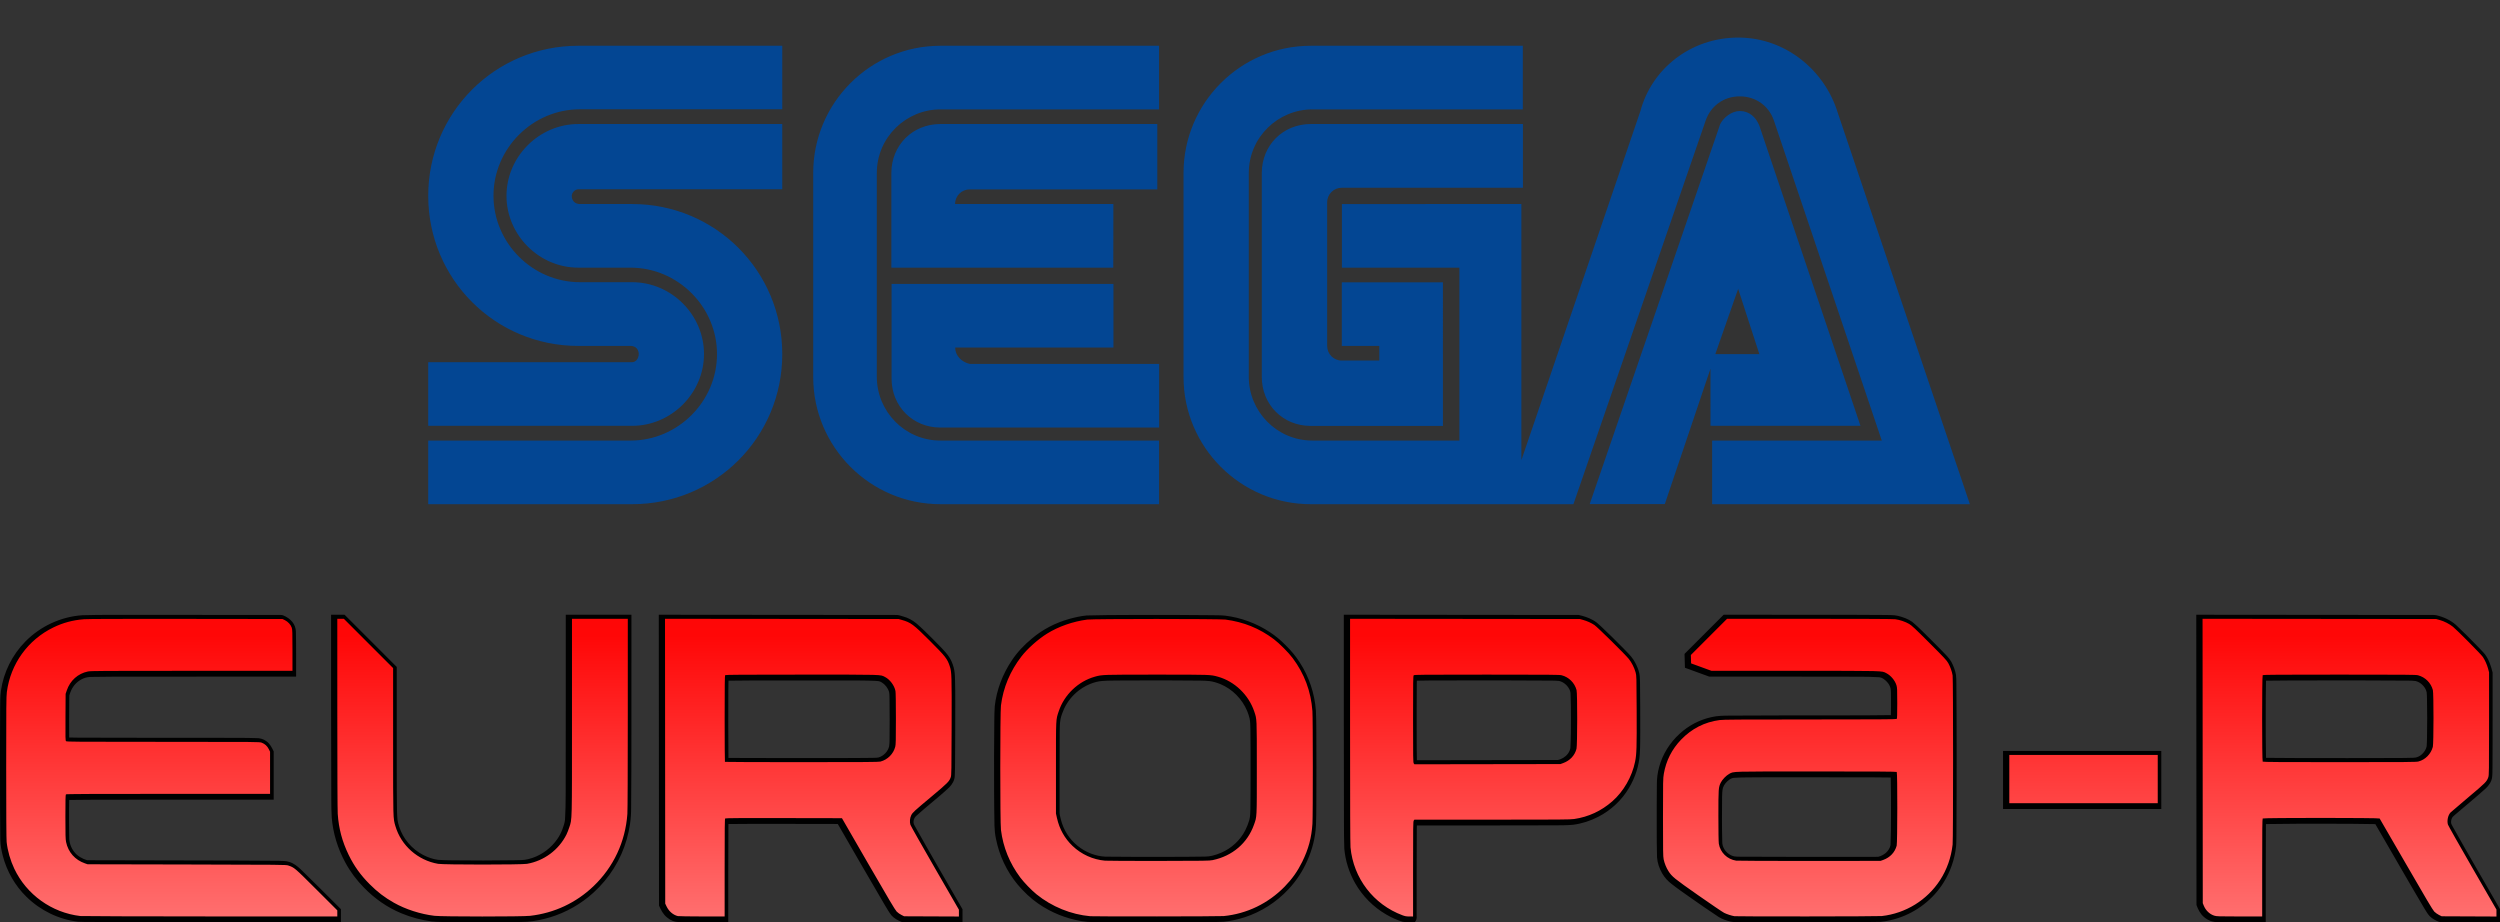 <?xml version="1.0" encoding="UTF-8" standalone="no"?>
<svg
   viewBox="0 0 2538.028 936.381"
   width="2538.029"
   height="936.381"
   version="1.1"
   id="svg148"
   sodipodi:docname="segaer.svg"
   xml:space="preserve"
   inkscape:version="1.3.2 (091e20e, 2023-11-25, custom)"
   xmlns:inkscape="http://www.inkscape.org/namespaces/inkscape"
   xmlns:sodipodi="http://sodipodi.sourceforge.net/DTD/sodipodi-0.dtd"
   xmlns:xlink="http://www.w3.org/1999/xlink"
   xmlns="http://www.w3.org/2000/svg"
   xmlns:svg="http://www.w3.org/2000/svg"><rect x="0" y="0" width="2538.028" height="936.381" fill="#333333" stroke="none"/><sodipodi:namedview
     id="namedview148"
     pagecolor="#ffffff"
     bordercolor="#000000"
     borderopacity="0.25"
     inkscape:showpageshadow="2"
     inkscape:pageopacity="0.0"
     inkscape:pagecheckerboard="true"
     inkscape:deskcolor="#d1d1d1"
     inkscape:zoom="0.4117968"
     inkscape:cx="1329.5392"
     inkscape:cy="756.44104"
     inkscape:window-width="2560"
     inkscape:window-height="1351"
     inkscape:window-x="-9"
     inkscape:window-y="-9"
     inkscape:window-maximized="1"
     inkscape:current-layer="svg148" /><desc
     id="desc1">SegaEuropa-R.DXF - scale = 1.000000, origin = (0.000000, 0.000000), method = file</desc><defs
     id="defs4"><linearGradient
       id="linearGradient205"
       inkscape:collect="always"><stop
         style="stop-color:#710000;stop-opacity:1;"
         offset="0"
         id="stop205" /><stop
         style="stop-color:#c30000;stop-opacity:1;"
         offset="0.064"
         id="stop208" /><stop
         style="stop-color:#ff0707;stop-opacity:1;"
         offset="0.447"
         id="stop209" /><stop
         style="stop-color:#ffd5d5;stop-opacity:1;"
         offset="0.671"
         id="stop210" /><stop
         style="stop-color:#ffffff;stop-opacity:1;"
         offset="1"
         id="stop206" /></linearGradient><marker
       id="DistanceX"
       orient="auto"
       refX="0"
       refY="0"
       style="overflow:visible"><path
         d="M 3,-3 -3,3 M 0,-5 V 5"
         style="stroke:#000000;stroke-width:0.5"
         id="path1" /></marker><pattern
       id="Hatch"
       patternUnits="userSpaceOnUse"
       width="8"
       height="8"
       x="0"
       y="0"><path
         d="M8 4 l-4,4"
         stroke="#000000"
         stroke-width="0.25"
         linecap="square"
         id="path2" /><path
         d="M6 2 l-4,4"
         stroke="#000000"
         stroke-width="0.25"
         linecap="square"
         id="path3" /><path
         d="M4 0 l-4,4"
         stroke="#000000"
         stroke-width="0.25"
         linecap="square"
         id="path4" /></pattern><symbol
       id="*Model_Space" /><symbol
       id="*Paper_Space" /><symbol
       id="*Paper_Space0" /><marker
       id="DistanceX-2"
       orient="auto"
       refX="0"
       refY="0"
       style="overflow:visible"><path
         d="M 3,-3 -3,3 M 0,-5 V 5"
         style="stroke:#000000;stroke-width:0.5"
         id="path1-4" /></marker><pattern
       id="Hatch-5"
       patternUnits="userSpaceOnUse"
       width="8"
       height="8"
       x="0"
       y="0"><path
         d="M8 4 l-4,4"
         stroke="#000000"
         stroke-width="0.25"
         linecap="square"
         id="path2-5" /><path
         d="M6 2 l-4,4"
         stroke="#000000"
         stroke-width="0.25"
         linecap="square"
         id="path3-1" /><path
         d="M4 0 l-4,4"
         stroke="#000000"
         stroke-width="0.25"
         linecap="square"
         id="path4-7" /></pattern><symbol
       id="*Model_Space-1" /><symbol
       id="*Paper_Space-1" /><symbol
       id="*Paper_Space0-5" /><linearGradient
       inkscape:collect="always"
       xlink:href="#linearGradient205"
       id="linearGradient206"
       x1="1267.883"
       y1="-483.792"
       x2="1267.883"
       y2="2044.246"
       gradientUnits="userSpaceOnUse"
       spreadMethod="repeat"
       gradientTransform="matrix(1,0,0,1,-1.286,186.196)" /></defs><g
     id="g150"
     inkscape:label="Europa-R"
     transform="translate(2.912,-189.121)"
     style="stroke:#ff1e1e;stroke-opacity:1"><g
       id="g187"
       inkscape:label="Outline"
       style="display:inline;stroke:none;stroke-opacity:1"><path
         id="path187"
         style="display:inline;fill:#000000;fill-opacity:1;stroke:none;stroke-width:2.576;stroke-opacity:1;paint-order:stroke markers fill"
         inkscape:label="Europa-R"
         d="m 1361.334,814.211 c 0.02,70.184 -0.063,140.368 0.148,210.552 0.061,8.633 0.015,17.271 0.358,25.897 1.059,12.282 4.881,24.307 10.974,35.016 7.467,13.097 18.397,24.214 31.451,31.774 5.325,3.109 10.969,5.737 16.899,7.457 3.958,0.86 8.029,0.365 12.039,0.595 1.662,-1.56 2.374,-3.93 2.076,-6.163 0.06,-29.648 -0.081,-59.297 0.163,-88.945 0.013,-1.092 0.035,-2.213 0.085,-3.253 47.022,-0.015 94.043,0.058 141.064,-0.125 5.891,-0.086 11.801,0 17.669,-0.592 8.916,-1.174 17.597,-4.012 25.573,-8.148 12.76,-6.632 23.713,-16.791 31.012,-29.205 6.261,-10.468 10.255,-22.373 10.989,-34.579 0.487,-7.291 0.406,-14.605 0.464,-21.908 0.017,-17.088 -0.026,-34.177 -0.246,-51.263 -0.072,-3.784 -0.181,-7.636 -1.396,-11.259 -1.242,-3.933 -3.038,-7.695 -5.255,-11.17 -2.828,-4.34 -6.677,-7.849 -10.226,-11.576 -7.592,-7.746 -15.356,-15.328 -23.237,-22.778 -2.388,-2.238 -4.867,-4.436 -7.793,-5.951 -4.474,-2.454 -9.373,-4.093 -14.353,-5.139 -79.486,-0.08 -158.973,-0.157 -238.459,-0.238 0,0.334 0,0.668 0,1.002 z m -695.443,0.008 c 0.073,98.078 0.149,196.156 0.223,294.234 1.946,4.411 4.191,8.929 8.052,11.986 3.357,2.895 7.694,4.876 12.193,4.695 13.28,0.363 26.567,0.226 39.851,0.302 3.406,0.01 6.812,0.014 10.218,0.02 0.032,-32.481 -0.1,-64.964 0.153,-97.445 0.009,-0.773 0.028,-1.546 0.054,-2.319 18.479,-0.314 36.962,-0.141 55.443,-0.155 18.514,0.031 37.027,0.063 55.541,0.094 15.948,27.562 31.749,55.212 47.926,82.64 2.111,3.445 4.091,6.996 6.576,10.189 2.749,3.095 6.521,5.046 10.283,6.618 2.112,0.334 4.256,0.07 6.382,0.173 18.488,0.079 36.976,0.159 55.464,0.237 0,-4.43 0,-8.861 0,-13.291 -16.306,-28.335 -32.82,-56.552 -48.752,-85.1 -0.76,-1.266 -1.134,-2.74 -0.946,-4.215 0.16,-2.233 1.281,-4.348 3.041,-5.732 5.023,-4.64 10.338,-8.949 15.558,-13.365 5.975,-5.014 12.002,-9.985 17.647,-15.372 3.032,-3.084 5.412,-7.093 5.564,-11.51 0.319,-4.527 0.244,-9.071 0.328,-13.607 0.17,-20.195 0.18,-40.391 0.208,-60.587 -0.018,-8.786 0.013,-17.576 -0.322,-26.356 -0.176,-4.311 -0.752,-8.644 -2.254,-12.709 -1.521,-4.526 -4.059,-8.667 -7.233,-12.222 -4.23,-4.853 -8.867,-9.329 -13.364,-13.931 -5.279,-5.295 -10.582,-10.585 -16.261,-15.453 -3.924,-3.209 -8.444,-5.748 -13.364,-7.044 -2.098,-0.608 -4.196,-1.365 -6.381,-1.55 -80.609,-0.076 -161.218,-0.154 -241.827,-0.228 0,0.333 10e-6,0.667 0,1 z m 1560.875,0 c 0.062,97.872 0.145,195.762 0.215,293.641 1.623,4.535 3.825,9.073 7.602,12.208 3.925,3.494 9.217,5.393 14.47,5.176 11.986,0.307 23.978,0.117 35.967,0.199 4.092,0.01 8.184,0.01 12.276,0.015 0.033,-32.357 -0.1,-64.714 0.163,-97.07 0.01,-0.886 0.037,-1.772 0.057,-2.658 21.118,-0.414 42.241,-0.314 63.362,-0.334 15.895,0.017 31.791,0.061 47.683,0.383 16.682,28.553 32.968,57.337 49.872,85.759 1.671,2.648 3.2,5.436 5.345,7.739 2.679,2.635 6.084,4.412 9.541,5.783 2.267,0.368 4.572,0.089 6.856,0.197 18.314,0.08 36.628,0.162 54.943,0.241 0,-4.476 0,-8.952 0,-13.428 -16.079,-27.942 -32.357,-55.77 -48.081,-83.914 -0.7,-1.396 -1.715,-2.77 -1.61,-4.407 0.023,-1.855 0.514,-3.785 1.623,-5.29 1.331,-1.455 2.998,-2.547 4.422,-3.907 9.726,-8.376 19.737,-16.421 29.232,-25.062 3.189,-3.046 5.916,-6.919 6.41,-11.409 0.411,-3.339 0.264,-6.713 0.377,-10.07 0.162,-17.851 0.084,-35.703 0.113,-53.554 0,-14.185 0.01,-28.369 0.01,-42.554 -1.599,-6.466 -3.663,-13.013 -7.691,-18.414 -2.284,-2.875 -4.988,-5.378 -7.473,-8.073 -7.181,-7.426 -14.464,-14.76 -22.002,-21.825 -5.687,-5.009 -12.79,-8.23 -20.141,-9.903 -2.662,-0.498 -5.391,-0.127 -8.082,-0.25 -78.486,-0.073 -156.971,-0.148 -235.457,-0.219 0,0.333 0,0.667 0,1 z m -469.685,-0.986 c -3.372,0 -6.744,0 -10.115,0 -13.24,13.243 -26.48,26.486 -39.721,39.729 0.133,4.692 0.27,9.384 0.404,14.076 8.207,2.993 16.415,5.987 24.621,8.982 51.001,0.02 102.002,-0.037 153.002,0.114 6.371,0.061 12.764,0.089 19.09,0.51 1.77,0.101 3.485,0.688 4.928,1.722 3.493,2.299 6.343,5.847 7.196,9.997 0.429,3.141 0.221,6.322 0.315,9.482 0.02,5.754 0.071,11.509 -0.097,17.261 -16.782,0.302 -33.567,0.235 -50.35,0.282 -37.969,0.06 -75.94,-0.059 -113.909,0.237 -5.898,0.06 -11.856,0.125 -17.628,1.485 -12.159,2.6 -23.552,8.578 -32.662,17.032 -9.765,8.944 -17.125,20.573 -20.621,33.373 -1.68,5.943 -2.451,12.125 -2.39,18.297 -0.22,14.548 -0.098,29.098 -0.131,43.647 0.024,10.025 -0.019,20.055 0.309,30.076 0.407,5.731 2.377,11.281 5.221,16.242 2.437,4.237 5.778,7.925 9.691,10.845 5.789,4.603 11.924,8.748 17.94,13.043 9.855,6.934 19.734,13.835 29.82,20.431 3.776,2.329 8.051,3.722 12.359,4.682 3.376,0.707 6.841,0.38 10.262,0.484 37.111,0.225 74.224,0.117 111.335,0.01 10.007,-0.06 20.018,-0.039 30.022,-0.291 6.147,-0.495 12.187,-1.94 18.054,-3.802 18.919,-6.193 35.609,-19.096 46.135,-36.018 6.935,-11.08 11.36,-23.742 12.743,-36.744 0.403,-4.75 0.258,-9.525 0.368,-14.287 0.221,-28.557 0.232,-57.115 0.215,-85.673 -0.034,-21.911 -0.063,-43.823 -0.277,-65.733 -0.068,-2.807 -0.017,-5.633 -0.387,-8.42 -0.801,-4.656 -2.547,-9.109 -4.721,-13.285 -2.467,-4.331 -6.235,-7.682 -9.605,-11.284 -6.618,-6.771 -13.36,-13.421 -20.077,-20.094 -3.219,-3.132 -6.431,-6.294 -9.934,-9.11 -4.286,-3.101 -9.368,-4.866 -14.449,-6.169 -4.772,-1.088 -9.693,-0.758 -14.546,-0.908 -20.308,-0.191 -40.616,-0.164 -60.925,-0.207 -30.495,-0.022 -60.991,-0.01 -91.487,-0.012 z m -1423.875,1 c 0.032,62.3 -0.089,124.601 0.216,186.901 0.08,5.966 0.022,11.944 0.436,17.898 1.287,15.864 6.033,31.401 13.613,45.385 5.117,9.565 11.668,18.349 19.322,26.034 10.665,10.96 23.442,19.93 37.592,25.788 9.886,4.128 20.324,6.958 30.949,8.339 5.813,0.615 11.67,0.554 17.508,0.68 21.106,0.247 42.216,0.279 63.322,0.023 5.456,-0.116 10.92,-0.116 16.37,-0.406 7.81,-0.59 15.507,-2.268 23.007,-4.487 16.305,-4.935 31.459,-13.577 44.044,-25.056 15.934,-14.445 27.875,-33.328 33.727,-54.05 3.03,-10.458 4.603,-21.345 4.505,-32.238 0.299,-25.826 0.228,-51.654 0.28,-77.481 0.038,-39.444 0.021,-78.888 0.025,-118.331 -22.222,0 -44.444,0 -66.666,0 -0.011,60.731 0.05,121.463 -0.089,182.194 -0.045,8.588 -0.117,17.194 -0.661,25.739 -0.313,3.434 -1.545,6.86 -2.707,9.965 -1.301,3.433 -3.029,6.848 -5.191,9.913 -6.054,8.707 -14.883,15.445 -24.895,18.95 -1.458,0.508 -3.067,0.999 -4.597,1.353 -4.714,1.234 -9.621,0.91 -14.441,1.101 -20.75,0.371 -41.505,0.321 -62.256,0.079 -4.934,-0.08 -9.883,-0.111 -14.774,-0.475 -5.347,-0.706 -10.482,-2.572 -15.227,-5.014 -11.407,-5.962 -20.448,-16.444 -24.309,-28.758 -0.762,-2.317 -1.366,-4.753 -1.672,-7.047 -0.338,-2.95 -0.365,-5.868 -0.49,-8.812 -0.285,-13.219 -0.209,-26.442 -0.261,-39.663 -0.033,-35.528 -0.007,-71.056 -0.017,-106.584 -17.646,-17.648 -35.292,-35.296 -52.938,-52.943 -4.576,0 -9.152,0 -13.729,0 0,0.333 0,0.667 0,1 z m -221.059,-0.893 c -10.468,0.031 -20.941,-0.006 -31.403,0.368 -21.727,1.411 -42.726,11.206 -57.951,26.741 -13.29,13.483 -22.133,31.282 -24.779,50.034 -0.859,5.877 -0.664,11.83 -0.786,17.751 -0.195,22.227 -0.124,44.455 -0.139,66.683 0.004,22.194 0.005,44.389 0.307,66.581 0.075,5.661 1.19,11.249 2.595,16.714 4.112,15.588 12.393,30.098 23.961,41.355 14.073,13.854 32.777,23.037 52.428,25.283 3.934,0.309 7.885,0.159 11.827,0.25 34.143,0.22 68.287,0.207 102.43,0.261 50.856,0.056 101.713,0.061 152.569,0.082 0,-4.436 0,-8.871 0,-13.307 -13.495,-13.412 -26.845,-26.972 -40.532,-40.19 -3.407,-3.249 -7.198,-6.324 -11.767,-7.736 -3.625,-1.244 -7.508,-1.002 -11.279,-1.173 -14.361,-0.177 -28.723,-0.202 -43.084,-0.269 -50.341,-0.136 -100.682,-0.225 -151.023,-0.343 -4.993,-1.54 -9.833,-4.183 -13.044,-8.407 -3.421,-4.269 -5.223,-9.755 -5.115,-15.216 -0.276,-9.139 -0.145,-18.284 -0.169,-27.426 0.021,-3.373 0.051,-6.747 0.149,-10.119 16.39,-0.302 32.785,-0.208 49.177,-0.262 52.811,-0.072 105.622,-0.041 158.432,-0.046 0,-16.315 0,-32.63 0,-48.945 -1.814,-3.858 -3.805,-7.932 -7.446,-10.391 -2.94,-2.249 -6.696,-3.274 -10.372,-3.135 -11.005,-0.378 -22.019,-0.218 -33.028,-0.292 -48.978,-0.097 -97.956,0.052 -146.934,-0.173 -3.297,-0.03 -6.594,-0.052 -9.889,-0.16 -0.116,-11.861 0.029,-23.724 0.091,-35.585 0.033,-2.36 0.013,-4.729 0.092,-7.084 0.962,-3.302 2.228,-6.579 4.29,-9.363 3.348,-4.603 8.384,-8.046 13.993,-9.105 1.554,-0.297 3.343,-0.377 5.002,-0.375 13.923,-0.285 27.85,-0.229 41.775,-0.271 55.059,-0.069 110.119,-0.026 165.179,-0.041 -0.066,-15.325 0.163,-30.653 -0.222,-45.975 -0.179,-3.381 -1.327,-6.733 -3.485,-9.365 -2.463,-3.169 -5.943,-5.444 -9.643,-6.913 -2.198,-0.658 -4.513,-0.209 -6.765,-0.34 -53.466,-0.057 -106.932,-0.17 -160.398,-0.114 -1.681,0.005 -3.363,0.01 -5.044,0.015 z m 1030.934,0.109 c -14.258,0.059 -28.521,0.073 -42.773,0.515 -6.04,0.538 -11.966,1.939 -17.806,3.524 -13.799,3.917 -26.89,10.563 -37.823,19.896 -7.825,6.446 -14.906,13.868 -20.481,22.36 -9.23,13.795 -15.371,29.744 -17.212,46.269 -0.396,5.014 -0.373,10.051 -0.468,15.077 -0.266,23.56 -0.308,47.122 -0.211,70.683 0.07,11.874 0.141,23.75 0.384,35.622 0.108,4.455 0.576,8.9 1.503,13.26 3.342,16.967 10.912,33.121 21.981,46.421 6.198,7.32 13.164,14.049 21.089,19.484 13.031,8.996 28.065,15.114 43.7,17.665 4.094,0.674 8.236,1.047 12.387,1.031 39.338,0.206 78.678,0.133 118.016,-0.072 4.7,-0.08 9.412,0.026 14.102,-0.331 7.198,-0.713 14.303,-2.296 21.188,-4.5 16.904,-5.503 32.321,-15.41 44.447,-28.402 7.904,-8.403 14.341,-18.165 19.002,-28.717 5.213,-11.467 8.358,-23.892 8.983,-36.483 0.365,-7.012 0.235,-14.038 0.351,-21.056 0.15,-24.946 0.106,-49.893 -0.014,-74.839 -0.071,-6.704 -0.073,-13.414 -0.408,-20.111 -1.263,-17.445 -6.942,-34.567 -16.484,-49.237 -3.969,-6.187 -8.691,-11.871 -13.931,-17.021 -4.931,-5.001 -10.257,-9.641 -16.155,-13.471 -13.625,-9.04 -29.365,-14.882 -45.596,-16.87 -4.453,-0.501 -8.945,-0.33 -13.417,-0.466 -23.772,-0.306 -47.546,-0.271 -71.32,-0.276 -4.344,0.014 -8.688,0.029 -13.033,0.043 z m 341.879,66.449 c 29.058,0.033 58.117,-0.089 87.173,0.192 2.602,0.051 5.131,0.032 7.702,0.339 4.439,0.97 8.207,4.192 10.336,8.146 0.853,1.605 1.367,3.388 1.354,5.212 0.392,7.81 0.314,15.721 0.38,23.576 0.021,10.378 -0.021,20.764 -0.536,31.131 -0.682,4.214 -3.618,7.822 -7.215,9.984 -1.726,0.991 -3.591,1.842 -5.551,2.205 -47.69,0.077 -95.38,0.155 -143.07,0.232 -0.273,-8.705 -0.162,-17.417 -0.219,-26.126 -0.02,-17.067 -0.049,-34.135 0.11,-51.201 0.018,-1.139 0.037,-2.278 0.076,-3.417 8.259,-0.277 16.525,-0.161 24.788,-0.229 8.224,-0.024 16.448,-0.034 24.672,-0.045 z m -631.961,0.014 c 10.951,0.082 21.909,-0.074 32.852,0.434 2.053,0.087 4.36,0.223 6.167,1.439 3.629,2.154 6.447,5.702 7.645,9.754 0.61,2.642 0.316,5.38 0.48,8.066 0.181,13.289 0.188,26.58 0.034,39.869 -0.076,2.423 -0.008,4.874 -0.411,7.268 -1.221,5.296 -5.488,9.722 -10.649,11.337 -2.312,0.49 -4.7,0.322 -7.048,0.441 -11.984,0.199 -23.97,0.146 -35.956,0.191 -34.589,0.067 -69.179,0.041 -103.768,-0.107 -1.912,-0.013 -3.823,-0.032 -5.734,-0.049 -0.25,-22.698 -0.181,-45.399 -0.113,-68.098 0.025,-3.429 0.062,-6.858 0.164,-10.285 15.223,-0.286 30.451,-0.197 45.676,-0.251 23.554,-0.035 47.108,-0.012 70.662,-0.009 z m 302.158,-0.01 c 20.21,0.038 40.421,-0.103 60.629,0.195 3.086,0.085 6.274,0.15 9.259,0.484 3.749,0.465 7.669,1.684 11.138,3.12 12.146,5.061 22.01,15.16 27.053,27.285 0.993,2.4 1.882,5.037 2.491,7.634 0.752,3.764 0.671,7.555 0.808,11.366 0.199,14.176 0.117,28.355 0.142,42.532 -0.012,12.716 0.027,25.434 -0.176,38.149 -0.122,3.651 -0.149,7.361 -1.077,10.916 -1.053,3.644 -2.489,7.179 -4.173,10.575 -5.156,10.062 -13.941,18.158 -24.317,22.62 -2.919,1.27 -5.938,2.293 -8.971,3.044 -2.451,0.651 -4.948,0.847 -7.425,0.925 -13.197,0.287 -26.399,0.207 -39.598,0.267 -20.55,0.017 -41.102,0.076 -61.65,-0.194 -4.937,-0.196 -9.952,-1.345 -14.473,-3.07 -9.899,-3.742 -18.512,-10.731 -24.248,-19.62 -3.055,-4.662 -5.181,-9.88 -6.544,-15.273 -0.609,-2.608 -1.45,-5.226 -1.266,-7.939 0.056,-26.33 -0.069,-52.661 0.11,-78.99 0.109,-5.027 -0.024,-10.106 0.921,-15.066 0.799,-3.472 2.085,-6.817 3.509,-10.075 3.323,-7.224 8.451,-13.583 14.71,-18.476 1.196,-0.922 2.602,-1.935 3.954,-2.786 2.432,-1.55 5.19,-2.996 7.951,-4.095 3.895,-1.527 7.97,-2.709 12.164,-2.976 5.984,-0.49 12.114,-0.389 18.157,-0.48 6.975,-0.049 13.95,-0.053 20.925,-0.071 z m 1196.576,0 c 30.18,0.031 60.36,-0.097 90.539,0.201 2.4,0.068 4.746,0.039 7.129,0.396 2.496,0.602 4.836,1.952 6.644,3.642 2.185,2.06 3.952,4.702 4.596,7.663 0.33,2.259 0.234,4.555 0.348,6.83 0.28,13.174 0.281,26.354 0.019,39.528 -0.107,2.881 -0.079,5.775 -0.355,8.644 -0.565,3.054 -2.413,5.739 -4.605,7.874 -2.329,2.196 -5.403,3.771 -8.661,3.727 -6.136,0.269 -12.397,0.195 -18.588,0.258 -32.154,0.14 -64.307,0.09 -96.461,0.058 -11.583,-0.014 -23.166,-0.058 -34.748,-0.231 -0.383,-14.579 -0.289,-29.171 -0.327,-43.756 0.01,-11.523 0.053,-23.046 0.303,-34.566 15.566,-0.287 31.136,-0.195 46.703,-0.256 2.488,-0.004 4.976,-0.008 7.464,-0.012 z m -321.148,72.559 c 0,19.313 0,38.626 0,57.939 53.559,0 107.118,0 160.678,0 0,-19.646 0,-39.293 0,-58.939 -53.559,0 -107.118,0 -160.678,0 0,0.333 0,0.667 0,1 z m -218.348,25.744 c 28.543,0.026 57.085,-0.04 85.628,0.087 6.239,0.035 12.478,0.095 18.716,0.182 0.351,13.023 0.262,26.053 0.266,39.079 -0.035,9.842 -0.086,19.692 -0.491,29.524 -0.51,3.024 -2.379,5.661 -4.56,7.738 -2.218,1.979 -4.966,3.383 -7.822,4.127 -1.65,0.163 -3.314,-0.024 -4.97,0.057 -45.091,0.01 -90.182,0.182 -135.272,-0.136 -2.09,-0.05 -4.095,0.042 -6.12,-0.332 -1.24,-0.274 -2.587,-0.803 -3.611,-1.34 -4.945,-2.568 -8.612,-7.875 -8.46,-13.55 -0.417,-15.256 -0.314,-30.52 -0.165,-45.779 0.114,-2.994 0.096,-6.045 0.863,-8.96 1.163,-3.504 3.8,-6.35 6.77,-8.448 1.421,-1.05 3.141,-1.639 4.907,-1.68 4.205,-0.367 8.426,-0.307 12.671,-0.419 13.882,-0.219 27.767,-0.107 41.65,-0.153 z" /></g><g
       id="g195"
       inkscape:label="Fill"
       style="display:inline;stroke:none;stroke-opacity:1"
       transform="translate(0.8,2)"><path
         id="path195"
         style="mix-blend-mode:normal;fill:url(#linearGradient206);fill-opacity:1;fill-rule:nonzero;stroke:none;stroke-width:2.576;stroke-opacity:1;paint-order:stroke markers fill"
         inkscape:label="Europa-R"
         d="m 2244.16,1116.684 c -4.669,-1.498 -8.623,-5.294 -10.589,-10.166 l -1.002,-2.482 -0.111,-144.358 -0.111,-144.358 118.597,0.114 118.597,0.114 3.434,0.963 c 4.745,1.331 9.927,3.973 13.625,6.946 4.085,3.284 28.557,27.99 30.334,30.623 2.115,3.136 4.226,7.882 5.298,11.911 l 0.971,3.649 v 52.16 c 0,48.929 -0.047,52.295 -0.765,54.351 -1.581,4.53 -2.592,5.546 -20.339,20.46 -9.407,7.905 -17.529,14.835 -18.048,15.399 -2.581,2.803 -3.779,8.573 -2.556,12.312 0.381,1.164 11.611,21.034 24.957,44.156 l 24.265,42.041 v 3.535 3.535 l -27.797,-0.122 -27.797,-0.122 -2.79,-1.371 c -1.549,-0.761 -3.678,-2.289 -4.786,-3.434 -1.48,-1.53 -8.846,-13.94 -28.492,-47.998 -14.573,-25.264 -26.691,-46.176 -26.927,-46.472 -0.617,-0.768 -117.958,-0.789 -118.726,-0.021 -0.395,0.395 -0.515,12.087 -0.515,50.013 v 49.498 l -23.075,-0.024 c -21.56,-0.022 -23.244,-0.078 -25.651,-0.851 z M 2451.504,960.204 c 7.005,-1.825 12.694,-7.602 14.623,-14.851 0.876,-3.291 0.907,-54.448 0.035,-57.684 -1.985,-7.365 -7.751,-13.098 -15.099,-15.012 -2.221,-0.578 -11.799,-0.657 -79.836,-0.657 -59.559,0 -77.431,0.118 -77.828,0.515 -0.747,0.747 -0.747,87.087 0,87.834 0.397,0.397 18.316,0.515 78.042,0.515 68.379,0 77.826,-0.078 80.062,-0.66 z m -415.34,17.832 v -24.47 h 75.342 75.342 v 24.47 24.47 h -75.342 -75.342 z m -279.044,139.225 c -3.017,-0.507 -7.769,-2.051 -10.44,-3.391 -1.65,-0.828 -13.494,-8.855 -26.32,-17.838 -24.459,-17.131 -26.589,-18.857 -30.239,-24.504 -2.166,-3.352 -4.043,-7.98 -4.872,-12.014 -0.592,-2.878 -0.68,-8.423 -0.68,-42.565 0,-37.293 0.043,-39.507 0.858,-44.277 2.272,-13.291 8.197,-24.986 17.589,-34.721 10.757,-11.149 23.829,-17.798 38.949,-19.811 3.901,-0.519 18.503,-0.618 92.02,-0.626 67.383,-0.006 87.502,-0.126 87.899,-0.524 0.382,-0.382 0.515,-4.542 0.515,-16.06 0,-14.051 -0.078,-15.796 -0.813,-18.159 -1.531,-4.92 -5.747,-9.942 -10.268,-12.233 -4.966,-2.516 -0.01,-2.388 -92.594,-2.403 l -85.001,-0.014 -10.303,-3.758 -10.303,-3.758 -0.124,-4.265 -0.124,-4.265 18.367,-18.371 18.367,-18.371 h 83.791 c 57.114,0 84.861,0.146 87.15,0.459 4.5,0.615 10.091,2.527 13.939,4.766 2.642,1.537 5.991,4.67 20.561,19.234 15.282,15.276 17.622,17.79 19.187,20.617 2.066,3.73 3.732,8.472 4.377,12.45 0.629,3.885 0.634,165.852 0,171.629 -1.416,13.002 -5.806,25.463 -12.719,36.103 -13.246,20.387 -34.883,33.743 -59.164,36.519 -3.714,0.425 -147.121,0.57 -149.611,0.151 z m 151.064,-57.145 c 6.929,-2.502 11.819,-7.692 13.631,-14.465 0.796,-2.975 0.862,-74.034 0.069,-74.827 -0.397,-0.397 -19.127,-0.515 -81.691,-0.515 -88.84,0 -83.472,-0.15 -88.408,2.475 -2.986,1.589 -7.075,5.819 -8.54,8.836 -2.343,4.825 -2.424,5.948 -2.429,33.765 0,15.525 0.17,26.614 0.439,28.273 1.441,8.88 8.553,15.841 17.581,17.209 1.298,0.197 34.816,0.331 74.483,0.298 l 72.122,-0.06 z m -488.064,56.2 c -29.476,-10.993 -49.829,-37.578 -52.787,-68.948 -0.294,-3.123 -0.445,-43.214 -0.446,-118.386 l -4e-4,-113.664 116.662,0.114 116.662,0.114 3.434,0.976 c 4.048,1.15 7.856,2.871 11.271,5.094 2.889,1.881 31.21,29.787 34.935,34.424 2.952,3.675 5.556,8.817 6.899,13.621 0.944,3.377 0.955,3.764 1.1,39.043 0.153,37.206 -0.06,44.094 -1.6,51.651 -3.116,15.29 -11.696,30.239 -23.091,40.227 -11.228,9.843 -24.255,15.888 -38.799,18.003 -3.985,0.58 -14.54,0.664 -83.367,0.664 h -78.804 l -0.668,0.954 c -0.595,0.85 -0.668,6.224 -0.668,49.155 v 48.2 l -3.756,-0.021 c -3.025,-0.017 -4.383,-0.255 -6.976,-1.222 z m 163.11,-154.518 c 6.893,-2.488 11.769,-7.702 13.532,-14.471 0.917,-3.521 0.978,-56.284 0.069,-59.657 -1.985,-7.365 -7.751,-13.098 -15.099,-15.012 -2.219,-0.578 -11.41,-0.657 -76.028,-0.657 -66.249,0 -73.57,0.067 -74.179,0.675 -0.604,0.604 -0.674,5.236 -0.674,44.551 0,39.179 0.072,43.98 0.674,44.839 l 0.674,0.962 74.131,-0.116 74.131,-0.116 z m -480.147,155.467 c -19.402,-1.685 -39.08,-9.715 -54.546,-22.26 -5.057,-4.102 -12.619,-11.929 -16.424,-17 -10.827,-14.43 -17.452,-30.756 -19.642,-48.406 -0.908,-7.323 -0.908,-119.003 6e-4,-126.276 2.255,-18.054 9.306,-34.937 20.791,-49.782 6.079,-7.857 16.886,-17.49 25.932,-23.116 11.75,-7.306 26.175,-12.355 40.883,-14.307 6.291,-0.835 134.102,-0.834 140.381,10e-4 18.508,2.462 34.301,8.865 49.017,19.871 5.548,4.15 14.987,13.626 19.191,19.268 11.946,16.03 18.484,33.57 20.002,53.662 0.55,7.281 0.576,106.009 0.03,114.466 -0.915,14.168 -3.997,25.677 -10.332,38.578 -4.746,9.666 -10.267,17.466 -17.886,25.267 -16.697,17.098 -38.368,27.563 -61.893,29.888 -4.069,0.402 -130.981,0.539 -135.506,0.146 z m 124.282,-56.945 c 20.05,-4.152 35.4,-17.288 41.972,-35.92 3.03,-8.588 2.89,-5.797 2.89,-57.741 0,-51.382 0.104,-49.103 -2.61,-57.224 -5.631,-16.851 -19.959,-30.6 -36.788,-35.3 -7.684,-2.146 -7.301,-2.133 -62.346,-2.132 -54.888,8.6e-4 -55.263,0.013 -62.678,2.099 -16.924,4.761 -31.073,18.296 -36.663,35.072 -2.969,8.911 -2.833,6.142 -2.833,57.485 v 46.364 l 1.005,4.508 c 2.504,11.23 7.787,20.695 15.851,28.399 8.964,8.564 20.686,13.885 32.943,14.952 2.125,0.185 26.756,0.304 54.736,0.265 46.724,-0.066 51.169,-0.133 54.521,-0.827 z m -542.942,56.822 c -4.72,-1.122 -9.084,-4.863 -11.418,-9.791 l -1.367,-2.886 -0.111,-144.573 -0.111,-144.573 118.597,0.114 118.597,0.114 3.26,0.931 c 9.202,2.629 11.707,4.496 28.341,21.13 16.048,16.048 17.811,18.302 20.313,25.965 1.937,5.933 2.017,8.532 1.876,61.016 -0.121,45.046 -0.196,49.554 -0.859,51.474 -1.5,4.347 -2.976,5.841 -19.231,19.457 -18.387,15.402 -19.472,16.399 -20.92,19.221 -1.364,2.658 -1.738,6.857 -0.862,9.673 0.333,1.07 11.552,20.91 24.931,44.09 l 24.326,42.145 v 3.467 3.467 l -27.807,-0.119 -27.807,-0.119 -2.781,-1.373 c -1.529,-0.755 -3.691,-2.3 -4.803,-3.434 -1.539,-1.569 -8.421,-13.146 -28.786,-48.426 l -26.763,-46.364 -58.96,-0.109 c -43.217,-0.08 -59.115,0.02 -59.542,0.374 -0.484,0.402 -0.582,8.835 -0.582,50.015 v 49.531 l -23.075,-0.044 c -12.691,-0.024 -23.697,-0.192 -24.457,-0.372 z M 890.152,960.276 c 7.365,-1.985 13.098,-7.751 15.012,-15.099 0.555,-2.131 0.657,-6.544 0.657,-28.347 0,-15.77 -0.171,-26.723 -0.438,-28.134 -1.065,-5.617 -5.628,-11.752 -10.621,-14.283 -5.037,-2.552 -0.157,-2.413 -84.464,-2.413 -59.559,0 -77.431,0.118 -77.827,0.515 -0.394,0.394 -0.515,10.783 -0.515,44.146 0,23.997 0.129,43.76 0.286,43.917 0.157,0.157 35.269,0.284 78.025,0.281 63.83,-0.004 78.123,-0.109 79.885,-0.584 z M 437.457,1116.877 c -14.241,-1.701 -29.411,-6.586 -41.243,-13.282 -9.547,-5.403 -16.661,-10.84 -24.67,-18.856 -9.205,-9.212 -15.709,-18.29 -21.24,-29.643 -6.637,-13.623 -10.128,-26.727 -11.151,-41.857 -0.255,-3.771 -0.424,-43.998 -0.428,-102.066 l -0.006,-95.841 h 3.328 3.328 l 25.005,25.008 25.005,25.008 0.003,74.267 c 0.003,80.43 -0.065,77.938 2.325,86.148 5.747,19.741 22.749,34.779 43.341,38.333 5.696,0.983 84.559,0.983 90.255,0 17.269,-2.98 32.244,-14.107 40.081,-29.781 0.756,-1.512 2.021,-4.724 2.812,-7.137 2.928,-8.94 2.776,-2.776 2.776,-112.626 v -99.22 h 28.334 28.334 l -0.004,96.056 c -0.002,59.281 -0.167,98.356 -0.43,102.066 -2.002,28.205 -14.035,53.915 -34.286,73.26 -17.81,17.013 -39.832,27.323 -64.448,30.173 -8.003,0.927 -89.25,0.918 -97.021,-0.01 z m -359.612,0.211 c -28.996,-3.379 -54.55,-21.686 -67.055,-48.041 -4.005,-8.441 -6.783,-18.155 -7.759,-27.136 -0.299,-2.755 -0.453,-28.411 -0.453,-75.642 0,-61.758 0.09,-72.162 0.659,-76.539 3.713,-28.554 21.309,-53.01 47.208,-65.612 9.88,-4.808 19.703,-7.446 31.124,-8.36 3.987,-0.319 36.34,-0.424 103.676,-0.338 l 97.88,0.126 2.448,1.202 c 3.121,1.533 5.967,4.662 6.918,7.607 0.636,1.97 0.722,4.715 0.722,23.008 v 20.772 H 191.022 c -91.536,0 -102.534,0.071 -105.48,0.679 -10.16,2.099 -18.078,9.207 -21.471,19.274 l -1.16,3.443 -0.138,23.665 c -0.125,21.39 -0.071,23.732 0.56,24.363 0.64,0.64 8.787,0.698 98.531,0.698 96.912,0 97.855,0.008 100.137,0.862 3.17,1.186 5.579,3.383 7.143,6.513 l 1.317,2.636 v 21.396 21.396 H 167.085 c -79.83,0 -103.492,0.117 -103.89,0.515 -0.387,0.387 -0.515,6.033 -0.515,22.771 0,18.644 0.111,22.793 0.681,25.565 2.134,10.37 9.098,18.243 19.207,21.716 l 2.651,0.911 100.67,0.215 c 96.722,0.207 100.763,0.246 103.032,1.014 6.303,2.133 6.164,2.015 28.656,24.456 l 21.143,21.096 v 3.118 3.118 l -128.897,-0.056 c -70.893,-0.031 -130.283,-0.217 -131.977,-0.415 z" /></g></g><g
     id="g149"
     transform="matrix(1.04,0,0,1.04,48.278,267.354)"
     inkscape:label="Sega"><path
       class="st0"
       d="m 1782.5,-161.5 c -17.5,-55.7 -70.1,-95.5 -130.6,-95.5 -60.5,0 -113.1,39.8 -130.6,95.5 l -46.2,136.9 V -249 h -242 c -43,0 -82.8,17.5 -113.1,46.2 V -249 H 871.6 c -46.2,0 -87.6,19.1 -117.8,51 v -51 H 518.1 c -100.3,0 -183.1,82.8 -183.1,183.1 0,47.8 19.1,92.4 49.4,124.2 H 335 v 213.4 h 235.7 c 66.9,0 124.2,-35 157.6,-89.2 27.1,52.5 81.2,89.2 144.9,89.2 h 250 v -46.2 c 28.7,28.7 68.5,46.2 113.1,46.2 h 691.1 z"
       id="path4-0"
       style="display:none;fill:#ffffff"
       inkscape:label="SegaOutline"
       sodipodi:nodetypes="cscccsccsccsscccscsccscc" /><path
       id="path5"
       class="st2"
       d="m 1650.399,-220.4 c -46.2,0 -84.4,30.301 -95.5,71.701 L 1438.7,192.1 v -250 H 1263.501 V 4.199 H 1378.2 V 173 h -143.5 c -35,0 -62.1,-28.7 -62.1,-62.1 V -88.199 c 0,-35 28.7,-62.102 62.1,-62.102 h 205.4 v -62.1 h -207 c -68.5,0 -124.201,55.701 -124.201,124.201 v 199.1 c 0,68.5 55.701,124.199 124.201,124.199 h 256.4 l 129,-374.199 c 4.8,-14.3 17.498,-23.9 33.398,-23.9 15.9,0 28.7,9.6 33.4,23.9 L 1790.501,173 h -165.602 v 62.1 h 251.602 l -129,-382.199 c -12.7,-41.4 -51.002,-73.301 -97.102,-73.301 z m -1132.299,8 c -81.2,0 -146.5,65.3 -146.5,146.5 0,81.2 65.3,146.5 146.5,146.5 h 51 c 4.8,0 8,3.2 8,8 -0.1,4.7 -3.2,7.9 -6.4,7.9 H 371.6 v 62.1 H 570.7 C 608.9,158.6 640.8,126.8 640.8,88.5 640.8,50.2 609,18.4 570.7,18.4 h -51 C 473.5,18.4 435.3,-19.8 435.3,-66 c 0,-46.2 38.2,-84.4 84.4,-84.4 h 197.5 v -62 z m 353.5,0 c -68.5,0 -124.201,55.701 -124.201,124.201 v 199.1 c 0,68.5 55.701,124.199 124.201,124.199 h 213.4 V 173 H 871.6 c -35,0 -62.1,-28.7 -62.1,-62.1 V -88.199 c 0,-35 28.7,-62.102 62.1,-62.102 h 213.4 v -62.1 z m 780.299,63.701 c -8,0 -15.9,6.399 -19.1,12.699 L 1505.399,235 H 1578.7 l 44.6,-132.199 V 158.5 h 1.5 v 0.1 H 1769.7 l -98.699,-293 c -3.2,-8 -9.602,-14.299 -19.102,-14.299 z M 518.1,-136 c -38.2,0 -70.1,31.8 -70.1,70.1 0,38.3 31.8,70.1 70.1,70.1 h 51 c 46.2,0 84.4,38.2 84.4,84.4 0,46.2 -38.2,84.4 -84.4,84.4 h -197.5 v 62.1 H 570.7 c 81.2,0 146.5,-65.3 146.5,-146.5 0,-81.2 -65.3,-146.5 -146.5,-146.5 h -51 c -4.8,0 -8,-3.2 -8,-8 0.1,-3.2 3.2,-6.4 6.4,-6.4 H 717.2 V -136 Z m 353.4,0 c -27.1,0 -47.801,20.701 -47.801,47.801 V 4.199 h 216.6 c 0.1,0 0.1,-62.1 0.1,-62.1 h -154.5 c 0,-8 6.401,-14.299 14.301,-14.299 H 1083.3 V -136 Z m 361.6,0 c -27.1,0 -47.801,20.701 -47.801,47.801 v 199.1 c 0,27.1 20.701,47.799 47.801,47.799 h 129 V 18.5 h -98.701 v 62.1 h 36.602 v 14.301 h -36.602 c -8,0 -14.299,-6.401 -14.299,-14.301 V -59.5 c 0,-8 6.399,-14.301 14.299,-14.301 H 1440.2 V -136 Z M 823.899,20.1 V 112.5 c 0,27.1 20.701,47.801 47.801,47.801 h 213.4 V 98.199 H 900.399 c -8.1,-1.7 -14.398,-8.1 -14.398,-16 h 154.5 V 20.1 Z m 826.4,4.801 20.701,63.699 h -43 z"
       inkscape:label="Sega"
       style="fill:#034693" /></g><g
     id="g164"
     inkscape:label="Europa-R"
     transform="translate(2.912,-189.121)"
     style="stroke:#ff1e1e;stroke-opacity:1" /></svg>
